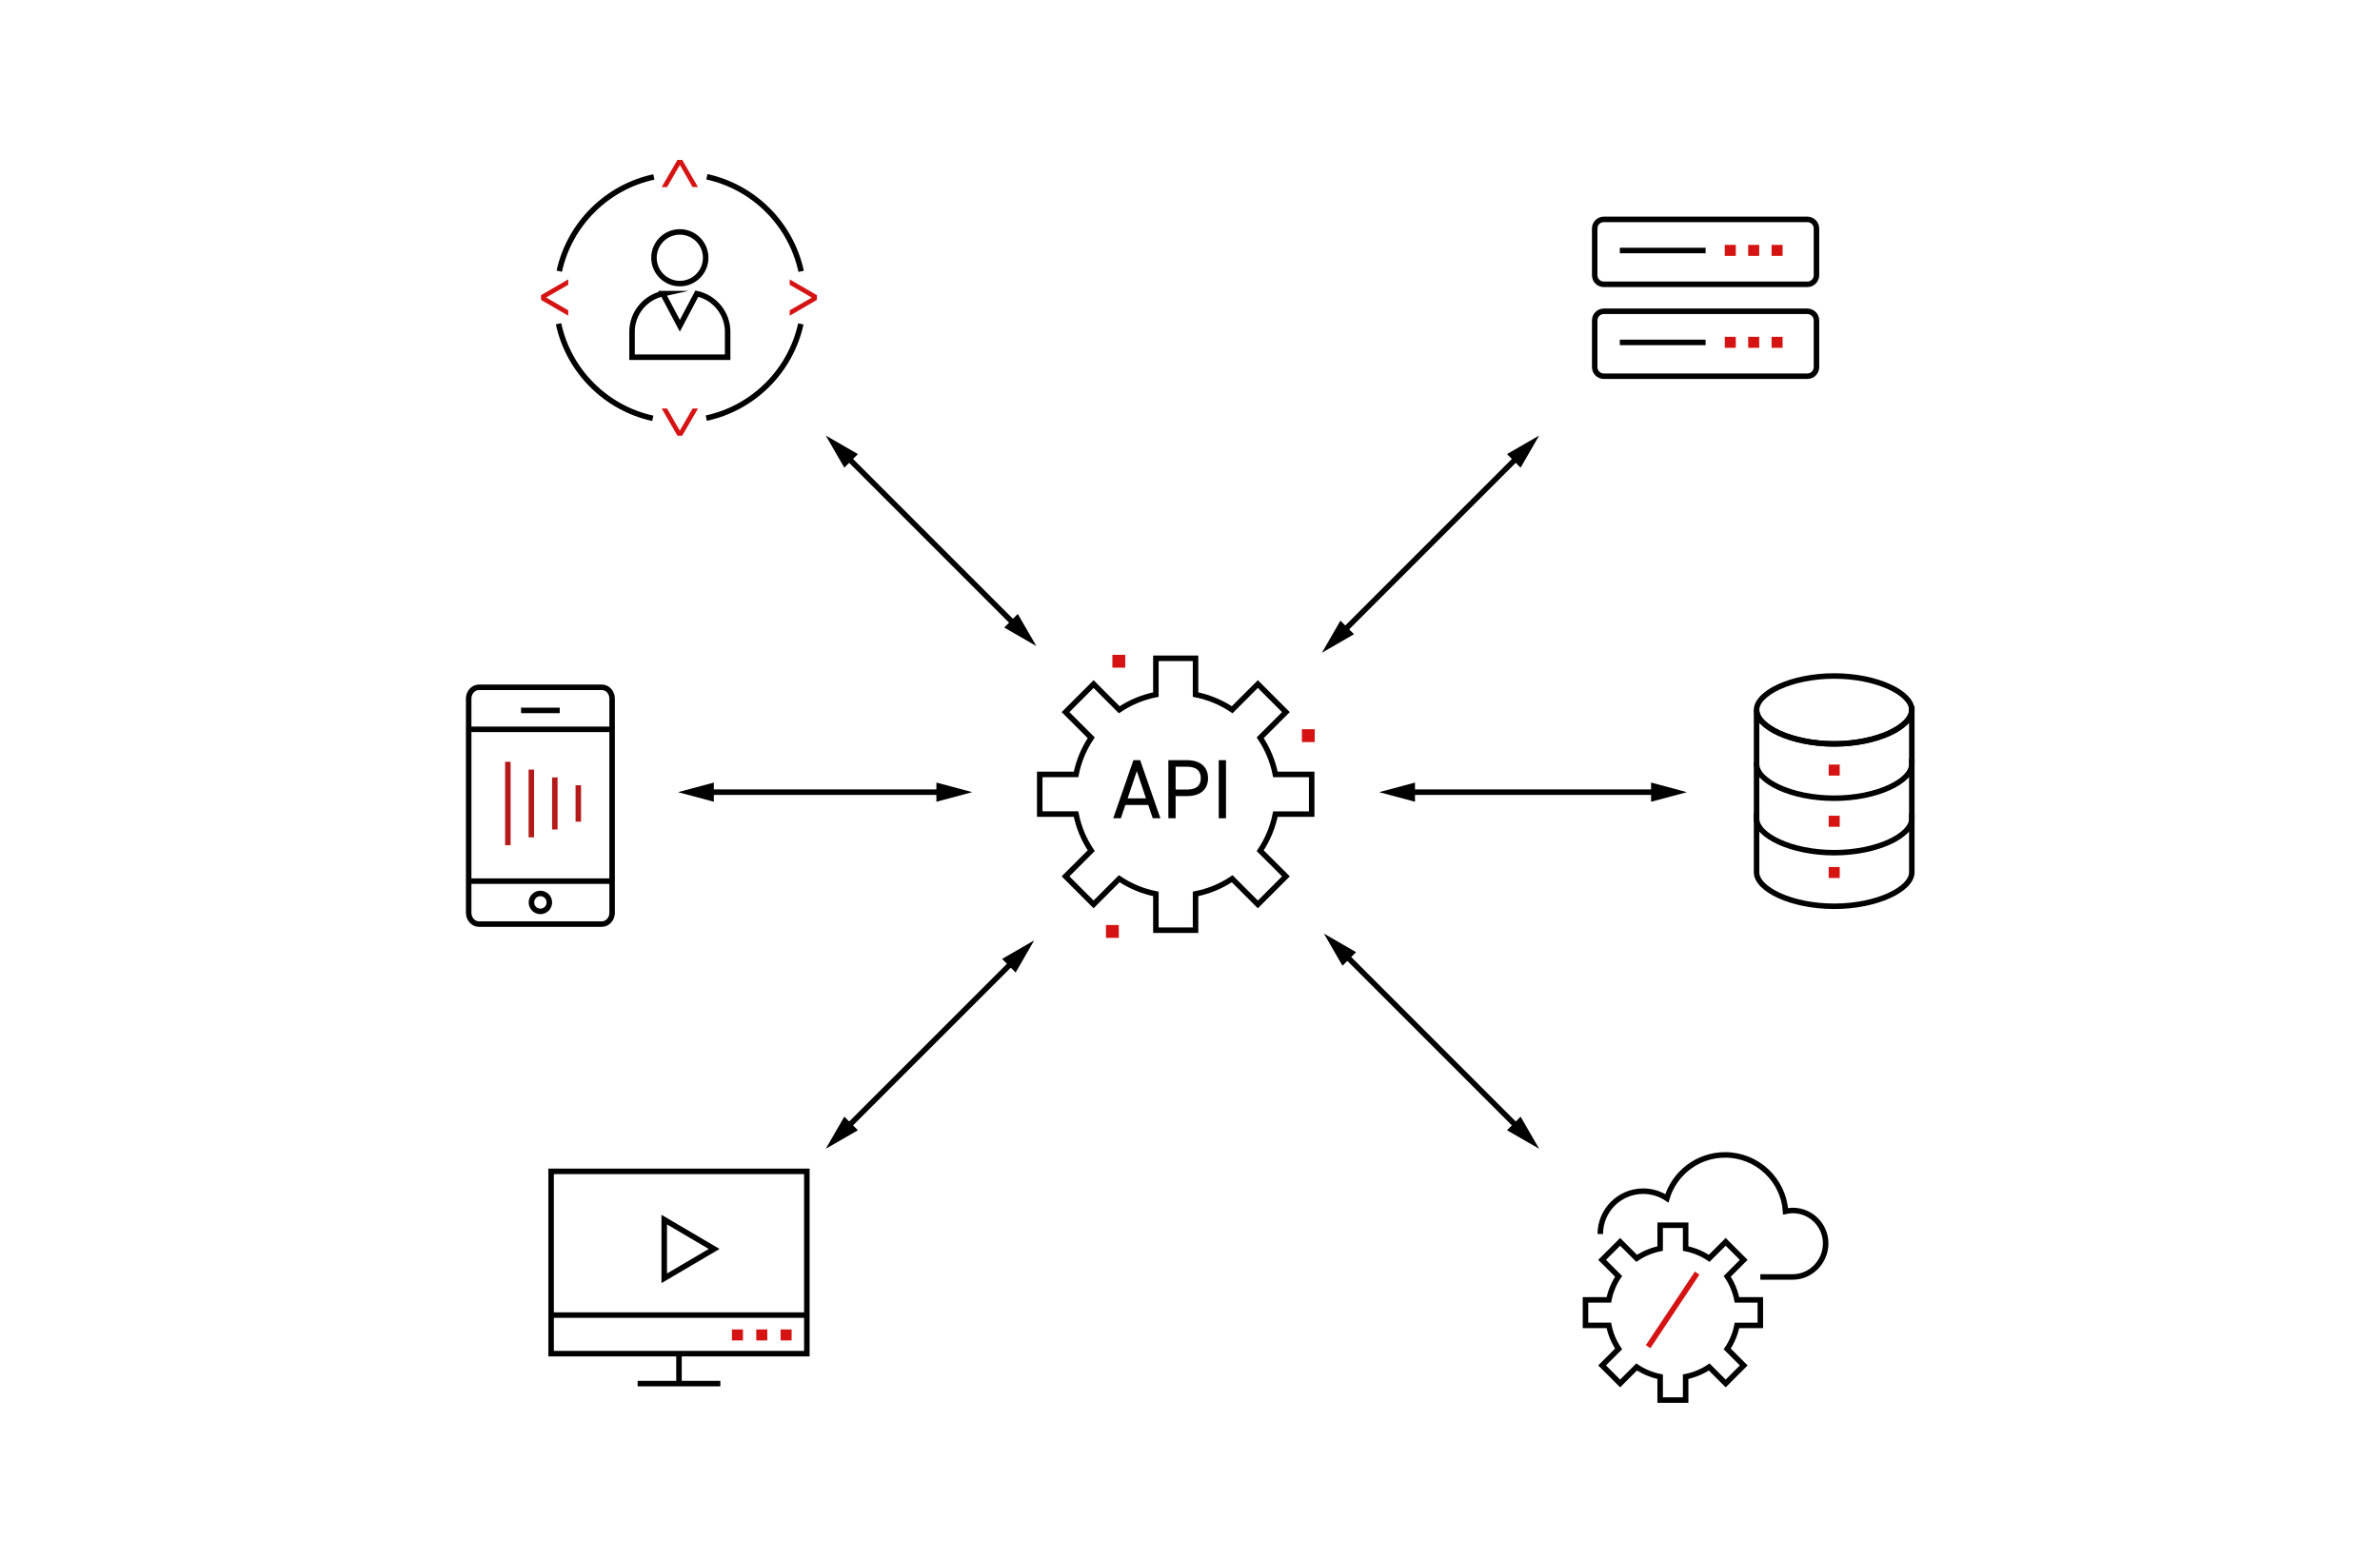 <?xml version="1.0" encoding="UTF-8"?><svg id="Layer_1" xmlns="http://www.w3.org/2000/svg" viewBox="0 0 900 590"><defs><style>.cls-1,.cls-2{stroke-width:0px;}.cls-3{stroke:#b51a1a;}.cls-3,.cls-4,.cls-5,.cls-6,.cls-7{fill:none;stroke-miterlimit:10;}.cls-3,.cls-7{stroke-width:2.08px;}.cls-4{stroke:#d51313;}.cls-4,.cls-6{stroke-width:2.08px;}.cls-5{stroke-width:2.08px;}.cls-5,.cls-6,.cls-7{stroke:#000;}.cls-2{fill:#d51313;}</style></defs><line class="cls-5" x1="383.25" y1="363.52" x2="320.09" y2="426.68"/><polygon class="cls-1" points="378.93 362.7 391.08 355.68 384.07 367.84 378.93 362.7"/><polygon class="cls-1" points="319.28 422.35 312.26 434.51 324.42 427.49 319.28 422.35"/><line class="cls-5" x1="574.21" y1="172.56" x2="507.7" y2="239.07"/><polygon class="cls-1" points="569.88 171.75 582.04 164.73 575.02 176.89 569.88 171.75"/><polygon class="cls-1" points="506.89 234.74 499.87 246.9 512.02 239.88 506.89 234.74"/><line class="cls-5" x1="356.58" y1="299.62" x2="267.47" y2="299.62"/><polygon class="cls-1" points="354.1 295.99 367.66 299.62 354.1 303.25 354.1 295.99"/><polygon class="cls-1" points="269.94 295.99 256.39 299.62 269.94 303.25 269.94 295.99"/><line class="cls-5" x1="626.83" y1="299.62" x2="532.6" y2="299.62"/><polygon class="cls-1" points="624.36 295.99 637.92 299.62 624.36 303.25 624.36 295.99"/><polygon class="cls-1" points="535.08 295.99 521.52 299.62 535.08 303.25 535.08 295.99"/><line class="cls-5" x1="384.06" y1="236.53" x2="320.09" y2="172.56"/><polygon class="cls-1" points="384.88 232.21 391.9 244.36 379.74 237.35 384.88 232.21"/><polygon class="cls-1" points="324.42 171.75 312.26 164.73 319.28 176.89 324.42 171.75"/><line class="cls-5" x1="574.21" y1="426.68" x2="508.48" y2="360.95"/><polygon class="cls-1" points="575.02 422.35 582.04 434.51 569.88 427.49 575.02 422.35"/><polygon class="cls-1" points="512.8 360.13 500.64 353.11 507.66 365.27 512.8 360.13"/><path class="cls-5" d="m606.49,82.98h76.97c1.9,0,3.44,1.54,3.44,3.44v17.68c0,1.9-1.54,3.44-3.44,3.44h-76.98c-1.9,0-3.44-1.54-3.44-3.44v-17.68c0-1.9,1.54-3.44,3.44-3.44Z"/><rect class="cls-2" x="652.23" y="92.62" width="4.17" height="4.17"/><rect class="cls-2" x="661.08" y="92.62" width="4.17" height="4.17"/><rect class="cls-2" x="669.92" y="92.62" width="4.17" height="4.17"/><line class="cls-5" x1="612.54" y1="94.75" x2="644.98" y2="94.75"/><path class="cls-5" d="m606.49,117.74h76.97c1.9,0,3.44,1.54,3.44,3.44v17.68c0,1.9-1.54,3.44-3.44,3.44h-76.98c-1.9,0-3.44-1.54-3.44-3.44v-17.68c0-1.9,1.54-3.44,3.44-3.44Z"/><rect class="cls-2" x="652.23" y="127.39" width="4.17" height="4.17"/><rect class="cls-2" x="661.08" y="127.39" width="4.17" height="4.17"/><rect class="cls-2" x="669.92" y="127.39" width="4.17" height="4.17"/><line class="cls-5" x1="612.54" y1="129.51" x2="644.98" y2="129.51"/><path class="cls-5" d="m247.3,97.49c0,5.4,4.38,9.77,9.78,9.77s9.77-4.37,9.77-9.77-4.38-9.77-9.77-9.77-9.78,4.38-9.78,9.77Z"/><path class="cls-5" d="m250.65,111.06l6.43,12.17,6.43-12.17c6.63,1.43,11.65,7.36,11.65,14.41v9.63h-36.15v-9.63c0-7.05,5.01-12.98,11.65-14.41Z"/><polygon class="cls-2" points="257.1 62.4 261.9 70.76 263.96 70.76 257.98 60.47 256.18 60.47 250.2 70.76 252.26 70.76 257.1 62.4"/><polygon class="cls-2" points="257.06 162.87 252.26 154.51 250.2 154.51 256.18 164.8 257.98 164.8 263.96 154.51 261.9 154.51 257.06 162.87"/><polygon class="cls-2" points="206.52 112.52 214.88 107.72 214.88 105.66 204.59 111.64 204.59 113.44 214.88 119.41 214.88 117.36 206.52 112.52"/><path class="cls-5" d="m211.49,102.57c3.9-17.8,17.94-31.81,35.77-35.64"/><path class="cls-5" d="m267.31,66.86c17.8,3.9,31.81,17.94,35.64,35.77"/><path class="cls-5" d="m302.84,122.51c-3.9,17.8-17.94,31.81-35.77,35.64"/><path class="cls-5" d="m246.85,158.22c-17.8-3.9-31.81-17.94-35.64-35.77"/><polygon class="cls-2" points="306.99 112.56 298.63 117.36 298.63 119.41 308.92 113.44 308.92 111.64 298.63 105.66 298.63 107.72 306.99 112.56"/><path class="cls-7" d="m496.02,307.91v-15.01h-13.73c-1-5.04-2.99-9.73-5.74-13.85l9.72-9.71-10.61-10.61-9.71,9.72c-4.12-2.76-8.81-4.74-13.85-5.74v-13.72h-15v13.72c-5.04,1-9.73,2.99-13.85,5.74l-9.71-9.71-10.6,10.6,9.71,9.71c-2.76,4.12-4.74,8.81-5.74,13.85h-13.73v15.01h13.73c1,5.04,2.98,9.72,5.74,13.84l-9.71,9.71,10.6,10.61,9.71-9.71c4.12,2.76,8.8,4.74,13.85,5.74v13.73h15v-13.73c5.04-1,9.73-2.98,13.85-5.73l9.71,9.71,10.61-10.61-9.72-9.71c2.75-4.12,4.74-8.81,5.74-13.84h13.73Z"/><rect class="cls-2" x="418.22" y="349.87" width="4.86" height="4.86"/><rect class="cls-2" x="492.31" y="275.81" width="4.86" height="4.86"/><rect class="cls-2" x="420.65" y="247.67" width="4.86" height="4.86"/><path class="cls-1" d="m420.97,309.49l7.64-21.97h2.55l7.64,21.97h-2.9l-1.69-5.03h-8.66l-1.69,5.03h-2.9Zm5.45-7.52h6.94l-3.47-10.32-3.47,10.32Z"/><path class="cls-1" d="m444.56,301.11v8.38h-2.74v-21.97h7.01c5.06,0,7.99,2.55,7.99,6.81s-2.9,6.78-7.99,6.78h-4.27Zm4.27-2.48c3.73,0,5.25-1.59,5.25-4.3s-1.53-4.33-5.25-4.33h-4.27v8.63h4.27Z"/><path class="cls-1" d="m463.61,309.49h-2.74v-21.97h2.74v21.97Z"/><path class="cls-7" d="m722.95,268.52c0,6.36-13.14,12.83-29.35,12.83s-29.35-6.48-29.35-12.83,13.14-12.84,29.35-12.84,29.35,6.48,29.35,12.84Z"/><path class="cls-7" d="m722.95,286.84v22.83c0,6.37-13.14,12.84-29.35,12.84s-29.35-6.48-29.35-12.84v-21.41"/><path class="cls-7" d="m722.95,268.18v20.89c0,6.36-13.14,12.84-29.35,12.84s-29.35-6.48-29.35-12.84v-19.46"/><path class="cls-7" d="m722.95,267.09v1.43c0,6.36-13.14,12.84-29.35,12.84s-29.35-6.48-29.35-12.84h0"/><path class="cls-7" d="m722.95,307.65v22.29c0,6.36-13.14,12.84-29.35,12.84s-29.35-6.48-29.35-12.84v-22.4"/><rect class="cls-2" x="691.52" y="289.18" width="4.17" height="4.17"/><rect class="cls-2" x="691.52" y="308.54" width="4.17" height="4.17"/><rect class="cls-2" x="691.52" y="327.92" width="4.17" height="4.17"/><path class="cls-6" d="m665.67,501.3v-9.64h-8.83c-.64-3.24-1.91-6.25-3.69-8.9l6.24-6.24-6.82-6.82-6.24,6.24c-2.65-1.77-5.66-3.05-8.9-3.69v-8.83h-9.64v8.83c-3.23.64-6.25,1.91-8.89,3.69l-6.24-6.24-6.82,6.82,6.24,6.24c-1.77,2.65-3.05,5.66-3.69,8.9h-8.83v9.64h8.83c.64,3.24,1.92,6.25,3.69,8.9l-6.24,6.24,6.82,6.82,6.24-6.24c2.65,1.78,5.66,3.05,8.89,3.69v8.83h9.64v-8.83c3.24-.64,6.25-1.91,8.9-3.68l6.24,6.24,6.82-6.82-6.24-6.24c1.78-2.65,3.05-5.66,3.69-8.9h8.83Z"/><line class="cls-4" x1="623.24" y1="509.36" x2="641.78" y2="481.52"/><path class="cls-6" d="m605.15,466.76c0-8.96,7.26-16.22,16.22-16.22,3.32,0,6.39,1,8.96,2.7,2.83-9.49,11.6-16.42,22.01-16.42,12.13,0,22.04,9.41,22.88,21.33.87-.19,1.78-.31,2.71-.31,6.88,0,12.45,5.58,12.45,12.46s-5.57,12.68-12.45,12.68h-12.26"/><polygon class="cls-7" points="251.18 483.49 270.05 472.39 251.18 461.29 251.18 483.49"/><rect class="cls-7" x="208.4" y="443.04" width="96.71" height="68.95"/><line class="cls-7" x1="256.76" y1="511.99" x2="256.76" y2="523.32"/><line class="cls-7" x1="241.12" y1="523.32" x2="272.4" y2="523.32"/><line class="cls-7" x1="208.4" y1="497.41" x2="305.11" y2="497.41"/><rect class="cls-2" x="295.18" y="502.83" width="4.17" height="4.17"/><rect class="cls-2" x="285.98" y="502.83" width="4.17" height="4.17"/><rect class="cls-2" x="276.78" y="502.83" width="4.17" height="4.17"/><path class="cls-7" d="m177.23,300.23v45.01c0,2.37,1.76,4.28,3.92,4.28h46.4c2.17,0,3.92-1.92,3.92-4.28v-81.01c0-2.37-1.75-4.28-3.92-4.28h-46.4c-2.17,0-3.92,1.92-3.92,4.28v35.99Z"/><line class="cls-7" x1="231.65" y1="333.27" x2="177.05" y2="333.27"/><line class="cls-7" x1="177.05" y1="275.85" x2="231.65" y2="275.85"/><path class="cls-7" d="m207.74,341.32c0,1.88-1.52,3.4-3.39,3.4s-3.39-1.52-3.39-3.4,1.52-3.39,3.39-3.39,3.39,1.52,3.39,3.39Z"/><line class="cls-7" x1="197.04" y1="268.7" x2="211.66" y2="268.7"/><line class="cls-3" x1="192.05" y1="288.12" x2="192.05" y2="319.67"/><line class="cls-3" x1="200.93" y1="291.08" x2="200.93" y2="316.71"/><line class="cls-3" x1="209.81" y1="294.04" x2="209.81" y2="313.75"/><line class="cls-3" x1="218.69" y1="297" x2="218.69" y2="310.79"/></svg>